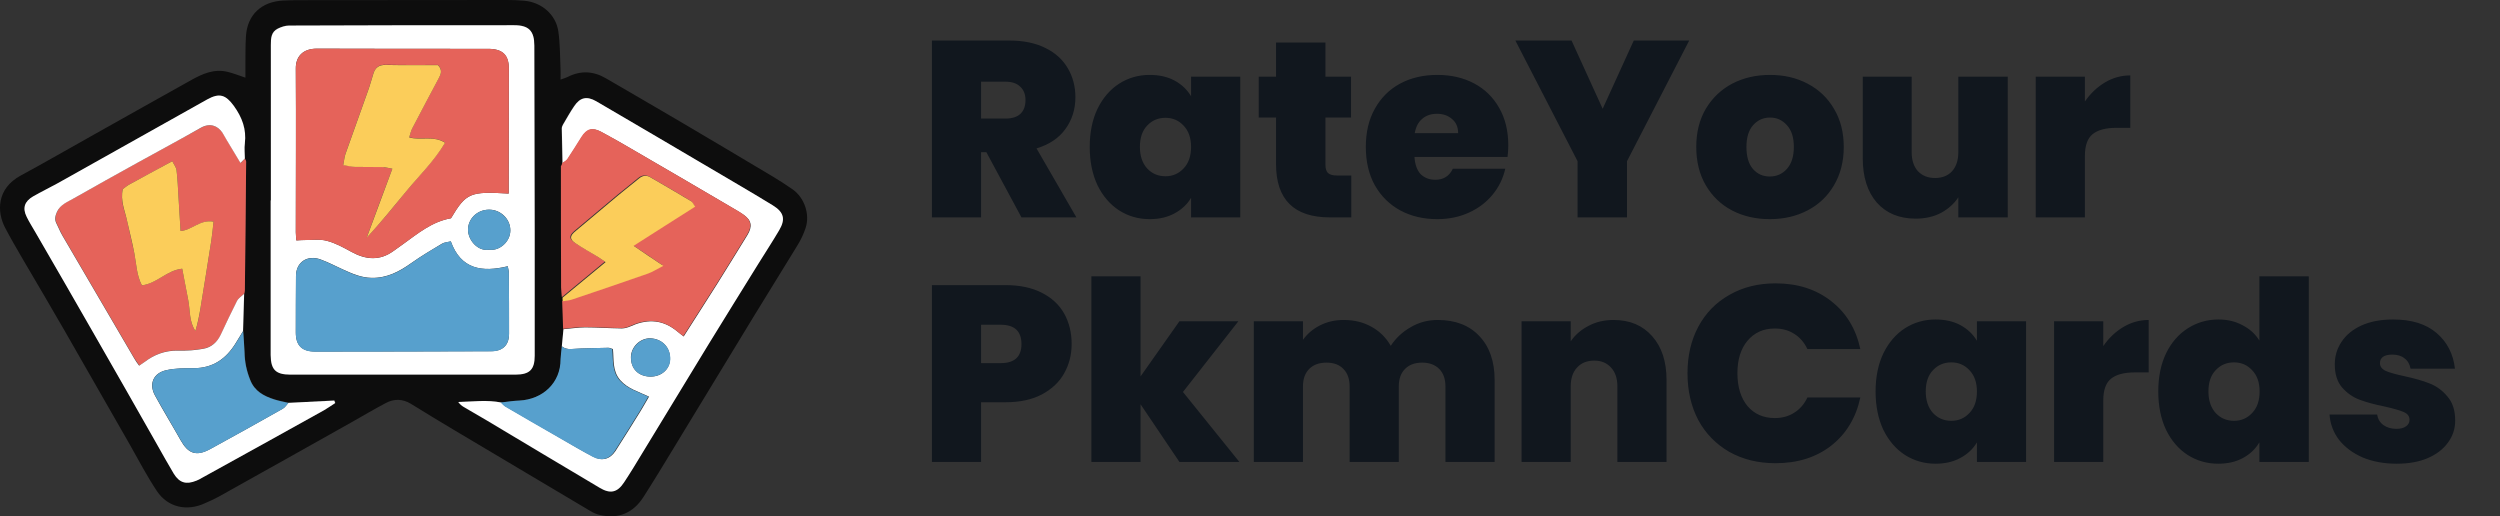 <svg width="184" height="38" viewBox="0 0 184 38" fill="none" xmlns="http://www.w3.org/2000/svg">
<rect x="0" y="0" width="184" height="38" fill="#333333" stroke="none"/>
<path d="M18.062 5.715C18.062 5.385 18.062 5.175 18.062 4.951C18.076 4.187 18.049 3.41 18.103 2.647C18.21 1.08 19.249 0.119 20.84 0.04C21.177 0.026 21.514 0.013 21.851 0.013C27.002 0.013 32.14 0 37.291 0C37.723 0 38.141 0.013 38.572 0.053C39.853 0.158 40.919 1.067 41.094 2.317C41.229 3.252 41.215 4.2 41.256 5.135C41.269 5.346 41.256 5.557 41.256 5.859C41.498 5.767 41.647 5.728 41.782 5.662C42.739 5.175 43.683 5.227 44.6 5.767C46.366 6.794 48.146 7.821 49.913 8.861C52.259 10.244 54.592 11.627 56.925 13.022C57.41 13.312 57.869 13.615 58.327 13.931C59.204 14.537 59.635 15.787 59.285 16.801C59.136 17.249 58.921 17.697 58.664 18.105C57.599 19.856 56.507 21.594 55.441 23.345C53.486 26.545 51.558 29.744 49.603 32.944C48.861 34.169 48.119 35.393 47.351 36.591C46.596 37.763 45.503 38.211 44.182 37.908C43.926 37.855 43.669 37.75 43.44 37.605C40.083 35.617 36.725 33.616 33.381 31.627C32.329 30.995 31.277 30.363 30.239 29.718C29.632 29.349 28.998 29.336 28.391 29.666C27.542 30.113 26.719 30.6 25.883 31.074C22.62 32.905 19.343 34.748 16.08 36.565C15.77 36.736 15.433 36.881 15.109 37.026C13.774 37.658 12.358 37.355 11.549 36.144C10.821 35.051 10.201 33.866 9.553 32.72C7.962 29.942 6.371 27.151 4.766 24.359C3.741 22.582 2.703 20.817 1.665 19.053C1.22 18.289 0.775 17.525 0.37 16.749C-0.223 15.616 -0.277 13.891 1.53 12.917C3.337 11.943 5.103 10.915 6.897 9.915C9.297 8.559 11.697 7.229 14.084 5.886C14.92 5.425 15.77 5.043 16.768 5.293C17.145 5.385 17.523 5.53 18.062 5.715ZM17.9 24.372C17.927 23.451 17.954 22.542 17.981 21.62C17.995 21.541 18.022 21.449 18.022 21.37C18.049 18.21 18.089 15.063 18.116 11.903C18.116 11.824 18.062 11.758 18.022 11.679C18.022 11.311 17.968 10.929 18.022 10.56C18.157 9.52 17.833 8.651 17.213 7.808C16.606 6.979 16.147 6.821 15.244 7.334C11.589 9.388 7.935 11.429 4.281 13.47C3.674 13.812 3.054 14.102 2.46 14.444C1.827 14.813 1.665 15.3 1.988 15.945C2.191 16.34 2.42 16.709 2.636 17.091C4.092 19.606 5.548 22.121 6.991 24.649C8.528 27.348 10.066 30.047 11.603 32.733C12.008 33.444 12.399 34.156 12.817 34.853C13.221 35.538 13.72 35.683 14.475 35.367C14.623 35.314 14.758 35.222 14.893 35.156C17.9 33.497 20.894 31.825 23.901 30.166C24.171 30.008 24.427 29.823 24.697 29.652C24.67 29.587 24.656 29.521 24.629 29.468C23.496 29.521 22.364 29.587 21.244 29.639C20.894 29.56 20.543 29.494 20.206 29.389C19.424 29.139 18.75 28.783 18.426 27.954C18.157 27.295 18.022 26.624 18.008 25.913C17.981 25.399 17.927 24.886 17.9 24.372ZM41.404 21.91C41.404 21.989 41.404 22.068 41.404 22.147C41.431 22.832 41.444 23.53 41.471 24.214C41.431 24.636 41.391 25.057 41.35 25.478C41.323 25.794 41.283 26.11 41.283 26.426C41.296 28.191 39.961 29.389 38.262 29.481C37.79 29.508 37.332 29.587 36.873 29.626C35.821 29.402 34.77 29.56 33.704 29.587C33.826 29.758 33.961 29.863 34.109 29.955C34.662 30.284 35.228 30.6 35.781 30.93C38.559 32.589 41.323 34.248 44.101 35.894C44.883 36.368 45.409 36.249 45.908 35.499C46.38 34.774 46.811 34.037 47.27 33.313C48.888 30.666 50.493 28.006 52.111 25.36C53.324 23.372 54.565 21.383 55.792 19.408C56.304 18.579 56.83 17.776 57.329 16.933C57.801 16.13 57.666 15.603 56.857 15.116C56.008 14.589 55.145 14.089 54.282 13.575C52.273 12.39 50.25 11.205 48.241 10.02C46.784 9.164 45.328 8.295 43.858 7.453C43.184 7.058 42.685 7.163 42.24 7.808C41.943 8.243 41.687 8.703 41.417 9.164C41.364 9.256 41.323 9.375 41.323 9.467C41.337 10.323 41.364 11.166 41.377 12.022C41.364 12.101 41.337 12.193 41.337 12.272C41.337 15.248 41.35 18.236 41.35 21.212C41.35 21.436 41.391 21.673 41.404 21.91ZM19.936 14.747C19.923 14.747 19.923 14.747 19.91 14.747C19.91 18.539 19.91 22.331 19.91 26.124C19.91 27.203 20.274 27.559 21.352 27.559C26.881 27.559 32.396 27.559 37.925 27.559C38.977 27.559 39.341 27.19 39.341 26.176C39.341 23.148 39.341 20.119 39.341 17.091C39.341 12.509 39.327 7.927 39.314 3.344C39.314 2.265 38.909 1.843 37.831 1.843C32.302 1.843 26.787 1.857 21.258 1.87C20.988 1.87 20.692 1.975 20.435 2.094C19.936 2.344 19.923 2.818 19.923 3.292C19.936 7.123 19.936 10.929 19.936 14.747Z" fill="#0D0D0D"/>
<path d="M19.936 14.747C19.936 10.929 19.936 7.11 19.936 3.305C19.936 2.831 19.95 2.357 20.449 2.107C20.692 1.988 20.988 1.883 21.271 1.883C26.8 1.857 32.315 1.857 37.844 1.857C38.923 1.857 39.327 2.278 39.327 3.358C39.341 7.94 39.341 12.522 39.354 17.104C39.354 20.133 39.354 23.161 39.354 26.189C39.354 27.203 38.977 27.572 37.938 27.572C32.41 27.572 26.895 27.572 21.366 27.572C20.287 27.572 19.936 27.203 19.923 26.137C19.923 22.345 19.923 18.552 19.923 14.76C19.923 14.747 19.923 14.747 19.936 14.747ZM37.44 14.247C37.44 13.97 37.44 13.733 37.44 13.496C37.44 10.692 37.453 7.874 37.453 5.069C37.453 4.055 36.995 3.595 35.929 3.595C31.722 3.595 27.528 3.595 23.321 3.581C22.283 3.581 21.757 4.174 21.77 5.043C21.797 9.059 21.77 13.075 21.77 17.091C21.77 17.275 21.797 17.473 21.811 17.697C22.013 17.683 22.175 17.67 22.323 17.67C22.903 17.67 23.51 17.578 24.049 17.723C24.683 17.881 25.29 18.223 25.87 18.539C26.922 19.119 27.946 19.211 28.958 18.474C29.187 18.302 29.43 18.144 29.659 17.973C30.751 17.183 31.803 16.301 33.192 16.064C34.311 14.194 34.594 14.076 37.44 14.247ZM33.178 17.762C32.949 17.828 32.706 17.828 32.531 17.934C31.762 18.395 31.007 18.842 30.279 19.356C29.389 19.988 28.472 20.475 27.34 20.448C26.571 20.435 25.91 20.133 25.236 19.83C24.697 19.579 24.157 19.303 23.591 19.092C22.606 18.737 21.784 19.303 21.784 20.317C21.784 21.699 21.77 23.082 21.77 24.465C21.77 25.439 22.229 25.873 23.213 25.873C27.528 25.873 31.83 25.86 36.145 25.847C37.008 25.847 37.467 25.399 37.467 24.557C37.467 23.069 37.467 21.581 37.453 20.08C37.453 19.935 37.399 19.803 37.372 19.593C35.484 20.053 33.92 19.83 33.178 17.762ZM35.997 18.381C36.779 18.487 37.574 17.762 37.561 16.946C37.561 16.103 36.819 15.405 35.97 15.432C35.107 15.445 34.432 16.117 34.446 16.933C34.459 17.657 35.147 18.513 35.997 18.381Z" fill="white"/>
<path d="M18.022 11.666C18.049 11.745 18.116 11.811 18.116 11.89C18.089 15.05 18.062 18.197 18.022 21.357C18.022 21.436 17.995 21.528 17.981 21.607C17.806 21.778 17.563 21.923 17.455 22.134C17.037 22.95 16.646 23.793 16.255 24.622C15.999 25.162 15.581 25.531 15.015 25.65C14.408 25.768 13.774 25.808 13.154 25.794C12.21 25.768 11.401 26.058 10.659 26.624C10.538 26.716 10.416 26.795 10.255 26.9C10.12 26.703 10.012 26.545 9.904 26.387C8.137 23.372 6.371 20.356 4.604 17.328C4.443 17.038 4.321 16.735 4.173 16.446C4.025 16.143 4.079 15.866 4.213 15.563C4.456 15.037 4.982 14.839 5.441 14.589C7.005 13.694 8.582 12.825 10.174 11.943C11.711 11.087 13.275 10.257 14.799 9.401C15.487 9.019 16.026 9.283 16.377 9.757C16.484 9.915 16.579 10.099 16.673 10.27C17.01 10.823 17.347 11.39 17.712 11.995C17.846 11.85 17.941 11.758 18.022 11.666ZM12.682 11.864C11.549 12.482 10.538 13.022 9.526 13.575C9.351 13.668 9.203 13.799 9.041 13.918C8.825 14.76 9.189 15.524 9.365 16.301C9.526 17.091 9.729 17.868 9.89 18.658C10.039 19.435 10.052 20.251 10.443 21.002C11.562 20.857 12.264 19.895 13.41 19.777C13.558 20.567 13.72 21.331 13.855 22.094C14.003 22.858 13.909 23.661 14.381 24.359C14.556 23.793 14.678 23.227 14.758 22.661C15.028 21.015 15.298 19.356 15.554 17.697C15.621 17.262 15.662 16.814 15.716 16.314C14.718 16.143 14.138 16.946 13.289 16.999C13.235 16.156 13.194 15.353 13.14 14.55C13.1 13.878 13.073 13.194 12.992 12.522C12.965 12.311 12.803 12.114 12.682 11.864Z" fill="#E5635A"/>
<path d="M41.35 25.492C41.391 25.07 41.431 24.649 41.471 24.227C42.011 24.188 42.537 24.096 43.076 24.096C43.966 24.096 44.856 24.162 45.76 24.175C45.962 24.175 46.191 24.109 46.38 24.03C47.526 23.503 48.618 23.477 49.67 24.254C49.872 24.412 50.075 24.57 50.317 24.767C51.153 23.451 51.976 22.187 52.785 20.896C53.54 19.698 54.268 18.5 55.01 17.302C55.401 16.656 55.32 16.209 54.7 15.787C54.565 15.695 54.444 15.616 54.309 15.537C51.801 14.062 49.279 12.588 46.757 11.126C45.935 10.639 45.099 10.165 44.263 9.717C43.602 9.362 43.197 9.493 42.806 10.112C42.469 10.652 42.132 11.192 41.782 11.719C41.701 11.85 41.525 11.916 41.404 12.022C41.391 11.166 41.364 10.323 41.35 9.467C41.35 9.362 41.391 9.243 41.444 9.164C41.714 8.703 41.97 8.243 42.267 7.808C42.699 7.163 43.197 7.058 43.885 7.453C45.342 8.308 46.811 9.164 48.268 10.02C50.277 11.205 52.3 12.39 54.309 13.575C55.172 14.089 56.035 14.589 56.884 15.116C57.693 15.616 57.828 16.13 57.356 16.933C56.871 17.762 56.331 18.579 55.819 19.408C54.592 21.397 53.351 23.372 52.138 25.36C50.52 28.006 48.915 30.666 47.297 33.313C46.852 34.05 46.407 34.788 45.935 35.499C45.436 36.262 44.91 36.368 44.128 35.894C41.35 34.248 38.586 32.589 35.808 30.93C35.255 30.6 34.689 30.284 34.136 29.955C33.987 29.863 33.853 29.758 33.731 29.587C34.797 29.56 35.848 29.415 36.9 29.626C37.008 29.731 37.102 29.85 37.237 29.929C38.532 30.679 39.826 31.43 41.107 32.167C41.957 32.654 42.793 33.168 43.669 33.616C44.317 33.958 44.897 33.8 45.301 33.194C45.935 32.22 46.542 31.219 47.162 30.232C47.364 29.902 47.553 29.56 47.769 29.192C46.987 28.823 46.205 28.612 45.652 27.98C45.058 27.295 45.193 26.466 45.112 25.689C44.964 25.65 44.883 25.597 44.802 25.597C43.885 25.623 42.968 25.623 42.051 25.689C41.728 25.702 41.539 25.636 41.35 25.492ZM47.836 27.717C48.659 27.743 49.292 27.19 49.319 26.44C49.346 25.571 48.726 24.925 47.85 24.899C47.108 24.886 46.447 25.531 46.434 26.282C46.434 27.137 46.973 27.691 47.836 27.717Z" fill="white"/>
<path d="M41.377 11.995C41.512 11.89 41.674 11.824 41.755 11.692C42.105 11.166 42.442 10.626 42.779 10.086C43.17 9.467 43.575 9.335 44.236 9.691C45.085 10.139 45.908 10.626 46.73 11.1C49.252 12.561 51.76 14.036 54.282 15.511C54.417 15.59 54.551 15.669 54.673 15.761C55.293 16.182 55.374 16.643 54.983 17.275C54.241 18.474 53.513 19.672 52.758 20.87C51.949 22.147 51.126 23.424 50.29 24.741C50.048 24.544 49.845 24.386 49.643 24.227C48.591 23.451 47.499 23.477 46.353 24.004C46.164 24.096 45.935 24.148 45.733 24.148C44.843 24.135 43.953 24.07 43.049 24.07C42.51 24.07 41.984 24.148 41.444 24.201C41.417 23.517 41.404 22.819 41.377 22.134C41.593 22.094 41.822 22.094 42.024 22.015C43.899 21.383 45.773 20.751 47.647 20.093C47.984 19.974 48.295 19.764 48.767 19.527C47.984 18.987 47.337 18.552 46.582 18.052C48.16 17.051 49.616 16.117 51.113 15.168C50.978 14.971 50.924 14.839 50.816 14.774C49.832 14.181 48.834 13.602 47.836 13.022C47.539 12.851 47.243 12.877 46.973 13.101C46.488 13.509 45.975 13.905 45.476 14.313C44.425 15.195 43.373 16.077 42.321 16.959C41.876 17.328 41.849 17.565 42.307 17.868C42.847 18.223 43.413 18.539 43.953 18.869C44.114 18.961 44.263 19.079 44.519 19.25C43.413 20.172 42.388 21.015 41.35 21.871C41.337 21.634 41.296 21.397 41.296 21.16C41.283 18.184 41.283 15.195 41.283 12.219C41.337 12.166 41.364 12.087 41.377 11.995Z" fill="#E5635A"/>
<path d="M18.022 11.666C17.941 11.758 17.846 11.837 17.698 11.995C17.334 11.39 16.997 10.836 16.66 10.27C16.552 10.099 16.471 9.915 16.363 9.757C16.026 9.27 15.473 9.019 14.785 9.401C13.261 10.27 11.711 11.1 10.16 11.956C8.582 12.825 7.005 13.707 5.427 14.602C4.968 14.866 4.456 15.05 4.2 15.577C4.065 15.88 3.998 16.156 4.159 16.459C4.308 16.749 4.429 17.065 4.591 17.341C6.357 20.356 8.124 23.385 9.89 26.4C9.985 26.571 10.106 26.729 10.241 26.914C10.403 26.795 10.538 26.716 10.646 26.637C11.374 26.084 12.183 25.781 13.14 25.808C13.761 25.821 14.394 25.781 15.001 25.663C15.567 25.557 15.985 25.175 16.242 24.636C16.633 23.806 17.024 22.963 17.442 22.147C17.55 21.936 17.792 21.792 17.968 21.62C17.941 22.542 17.914 23.451 17.887 24.372C17.712 24.662 17.523 24.965 17.347 25.255C16.646 26.4 15.675 27.098 14.246 27.098C13.585 27.098 12.897 27.098 12.25 27.243C11.279 27.453 10.942 28.257 11.401 29.099C12.007 30.218 12.682 31.311 13.302 32.417C13.855 33.392 14.435 33.602 15.446 33.063C17.239 32.088 19.02 31.088 20.799 30.087C20.975 29.995 21.083 29.797 21.218 29.652C22.35 29.6 23.483 29.534 24.602 29.481C24.629 29.547 24.643 29.613 24.669 29.666C24.4 29.837 24.144 30.021 23.874 30.179C20.88 31.851 17.873 33.51 14.866 35.169C14.731 35.248 14.597 35.327 14.448 35.38C13.693 35.683 13.208 35.538 12.79 34.867C12.371 34.169 11.98 33.458 11.576 32.747C10.039 30.047 8.515 27.348 6.964 24.662C5.521 22.134 4.065 19.619 2.609 17.104C2.393 16.722 2.15 16.354 1.961 15.959C1.638 15.313 1.8 14.826 2.433 14.457C3.027 14.115 3.66 13.812 4.254 13.483C7.935 11.416 11.589 9.375 15.244 7.321C16.147 6.821 16.606 6.965 17.212 7.795C17.819 8.638 18.143 9.507 18.022 10.547C17.968 10.915 18.022 11.297 18.022 11.666Z" fill="white"/>
<path d="M41.35 25.492C41.539 25.65 41.728 25.702 41.997 25.689C42.914 25.623 43.831 25.623 44.748 25.597C44.829 25.597 44.91 25.65 45.058 25.689C45.139 26.466 45.018 27.295 45.598 27.98C46.151 28.612 46.933 28.823 47.715 29.192C47.499 29.56 47.31 29.902 47.108 30.232C46.488 31.219 45.881 32.22 45.247 33.194C44.856 33.8 44.263 33.958 43.615 33.616C42.752 33.155 41.903 32.654 41.053 32.167C39.759 31.43 38.464 30.679 37.183 29.929C37.062 29.85 36.954 29.731 36.846 29.626C37.305 29.573 37.777 29.494 38.235 29.481C39.934 29.389 41.269 28.191 41.256 26.426C41.269 26.124 41.323 25.808 41.35 25.492Z" fill="#57A0CD"/>
<path d="M21.231 29.652C21.096 29.797 20.988 29.995 20.813 30.087C19.033 31.088 17.253 32.088 15.46 33.063C14.462 33.602 13.868 33.392 13.316 32.417C12.695 31.311 12.034 30.218 11.414 29.099C10.956 28.257 11.293 27.453 12.264 27.243C12.911 27.098 13.599 27.098 14.259 27.098C15.689 27.098 16.66 26.4 17.361 25.255C17.536 24.965 17.725 24.662 17.9 24.372C17.927 24.886 17.981 25.413 17.995 25.926C18.008 26.637 18.143 27.295 18.413 27.967C18.736 28.797 19.41 29.152 20.193 29.402C20.53 29.508 20.88 29.573 21.231 29.652Z" fill="#57A0CD"/>
<path d="M41.404 21.91C42.429 21.054 43.454 20.212 44.573 19.29C44.317 19.119 44.155 19.013 44.007 18.908C43.454 18.579 42.887 18.263 42.361 17.907C41.903 17.604 41.93 17.354 42.375 16.999C43.427 16.117 44.479 15.234 45.53 14.352C46.029 13.944 46.528 13.549 47.027 13.141C47.31 12.904 47.593 12.877 47.89 13.062C48.888 13.641 49.886 14.22 50.87 14.813C50.978 14.879 51.019 15.011 51.167 15.208C49.684 16.156 48.214 17.078 46.636 18.092C47.391 18.605 48.025 19.04 48.821 19.566C48.349 19.803 48.038 20.014 47.701 20.133C45.827 20.791 43.953 21.423 42.078 22.055C41.876 22.121 41.647 22.134 41.431 22.173C41.404 22.081 41.404 22.002 41.404 21.91Z" fill="#FBCD5A"/>
<path d="M37.44 14.247C34.594 14.076 34.311 14.194 33.192 16.064C31.803 16.314 30.765 17.183 29.659 17.973C29.43 18.144 29.187 18.302 28.958 18.474C27.946 19.211 26.922 19.105 25.87 18.539C25.29 18.223 24.683 17.881 24.049 17.723C23.51 17.578 22.903 17.683 22.323 17.67C22.175 17.67 22.027 17.683 21.811 17.697C21.797 17.473 21.77 17.288 21.77 17.091C21.77 13.075 21.797 9.059 21.77 5.043C21.77 4.174 22.296 3.568 23.321 3.581C27.528 3.595 31.722 3.595 35.929 3.595C37.008 3.595 37.467 4.042 37.453 5.069C37.453 7.874 37.44 10.692 37.44 13.496C37.44 13.733 37.44 13.97 37.44 14.247ZM28.877 12.417C28.216 14.168 27.596 15.827 26.989 17.486C28.027 16.38 28.971 15.208 29.915 14.049C30.872 12.891 31.951 11.837 32.76 10.494C31.897 9.954 31.007 10.349 30.117 10.099C30.198 9.862 30.239 9.625 30.347 9.428C30.98 8.203 31.641 6.979 32.288 5.754C32.45 5.464 32.585 5.148 32.234 4.78C30.994 4.78 29.699 4.793 28.391 4.767C27.892 4.753 27.636 4.964 27.488 5.385C27.353 5.794 27.245 6.228 27.097 6.636C26.544 8.203 25.978 9.757 25.425 11.324C25.344 11.561 25.33 11.811 25.263 12.14C25.613 12.193 25.87 12.259 26.126 12.272C26.8 12.285 27.474 12.272 28.149 12.285C28.351 12.311 28.553 12.364 28.877 12.417Z" fill="#E5635A"/>
<path d="M33.178 17.762C33.92 19.83 35.484 20.053 37.372 19.606C37.413 19.803 37.453 19.948 37.453 20.093C37.467 21.581 37.467 23.069 37.467 24.57C37.467 25.399 36.995 25.86 36.145 25.86C31.83 25.873 27.528 25.887 23.213 25.887C22.229 25.887 21.77 25.452 21.77 24.478C21.757 23.095 21.77 21.713 21.784 20.33C21.784 19.316 22.606 18.75 23.591 19.105C24.157 19.316 24.697 19.593 25.236 19.843C25.91 20.159 26.571 20.448 27.34 20.462C28.486 20.488 29.403 20.001 30.279 19.369C30.994 18.855 31.762 18.395 32.531 17.947C32.706 17.828 32.936 17.815 33.178 17.762Z" fill="#57A0CD"/>
<path d="M35.997 18.381C35.147 18.513 34.459 17.657 34.446 16.933C34.432 16.117 35.107 15.445 35.97 15.432C36.819 15.419 37.561 16.117 37.561 16.946C37.574 17.776 36.779 18.487 35.997 18.381Z" fill="#57A0CD"/>
<path d="M12.682 11.864C12.803 12.114 12.965 12.311 12.992 12.522C13.073 13.194 13.1 13.865 13.14 14.55C13.194 15.353 13.235 16.156 13.289 16.999C14.124 16.946 14.718 16.13 15.716 16.314C15.662 16.814 15.621 17.262 15.554 17.697C15.298 19.356 15.028 21.002 14.758 22.661C14.664 23.227 14.556 23.793 14.381 24.359C13.909 23.661 14.003 22.845 13.855 22.094C13.707 21.331 13.558 20.567 13.41 19.777C12.264 19.895 11.562 20.87 10.443 21.002C10.052 20.251 10.039 19.435 9.89 18.658C9.742 17.868 9.54 17.091 9.364 16.301C9.203 15.524 8.839 14.76 9.041 13.918C9.203 13.799 9.351 13.668 9.526 13.575C10.538 13.022 11.549 12.469 12.682 11.864Z" fill="#FBCD5A"/>
<path d="M47.836 27.717C46.973 27.691 46.42 27.137 46.447 26.295C46.461 25.544 47.121 24.899 47.863 24.912C48.74 24.925 49.36 25.584 49.333 26.453C49.306 27.19 48.659 27.73 47.836 27.717Z" fill="#57A0CD"/>
<path d="M28.877 12.417C28.553 12.364 28.351 12.298 28.149 12.298C27.474 12.285 26.8 12.298 26.126 12.285C25.87 12.285 25.613 12.206 25.263 12.153C25.33 11.824 25.344 11.574 25.425 11.337C25.978 9.77 26.544 8.203 27.097 6.649C27.245 6.241 27.353 5.82 27.488 5.399C27.623 4.977 27.892 4.767 28.391 4.78C29.686 4.806 30.994 4.793 32.234 4.793C32.585 5.162 32.45 5.464 32.288 5.767C31.641 6.992 30.98 8.216 30.347 9.441C30.239 9.638 30.198 9.875 30.117 10.112C30.994 10.363 31.897 9.954 32.76 10.507C31.965 11.85 30.873 12.904 29.915 14.062C28.958 15.221 28.014 16.393 26.989 17.499C27.609 15.827 28.23 14.168 28.877 12.417Z" fill="#FBCD5A"/>
<path d="M75.18 16L72.596 11.2H72.208V16H68.589V2.984H74.294C75.34 2.984 76.226 3.169 76.953 3.538C77.679 3.895 78.226 4.393 78.596 5.033C78.965 5.661 79.15 6.369 79.15 7.157C79.15 8.043 78.903 8.824 78.411 9.501C77.931 10.166 77.223 10.64 76.288 10.923L79.223 16H75.18ZM72.208 8.726H73.999C74.491 8.726 74.86 8.609 75.106 8.375C75.353 8.141 75.476 7.803 75.476 7.36C75.476 6.941 75.346 6.615 75.088 6.381C74.842 6.135 74.479 6.012 73.999 6.012H72.208V8.726ZM80.204 10.812C80.204 9.741 80.395 8.806 80.777 8.006C81.171 7.206 81.7 6.59 82.364 6.16C83.041 5.729 83.792 5.513 84.617 5.513C85.331 5.513 85.946 5.655 86.463 5.938C86.98 6.221 87.38 6.603 87.663 7.083V5.643H91.282V16H87.663V14.56C87.38 15.04 86.974 15.421 86.445 15.705C85.928 15.988 85.318 16.129 84.617 16.129C83.792 16.129 83.041 15.914 82.364 15.483C81.7 15.052 81.171 14.437 80.777 13.637C80.395 12.825 80.204 11.883 80.204 10.812ZM87.663 10.812C87.663 10.148 87.478 9.624 87.109 9.243C86.752 8.861 86.309 8.671 85.78 8.671C85.238 8.671 84.789 8.861 84.432 9.243C84.075 9.612 83.897 10.135 83.897 10.812C83.897 11.477 84.075 12.006 84.432 12.4C84.789 12.781 85.238 12.972 85.78 12.972C86.309 12.972 86.752 12.781 87.109 12.4C87.478 12.018 87.663 11.489 87.663 10.812ZM99.455 12.917V16H97.885C95.239 16 93.916 14.689 93.916 12.068V8.652H92.642V5.643H93.916V3.132H97.553V5.643H99.436V8.652H97.553V12.123C97.553 12.406 97.615 12.609 97.738 12.732C97.873 12.855 98.094 12.917 98.402 12.917H99.455ZM111.01 10.701C111.01 10.984 110.992 11.268 110.955 11.551H104.105C104.142 12.117 104.296 12.541 104.567 12.825C104.85 13.095 105.207 13.231 105.638 13.231C106.241 13.231 106.671 12.96 106.93 12.418H110.788C110.628 13.132 110.315 13.772 109.847 14.338C109.392 14.892 108.813 15.329 108.111 15.649C107.41 15.969 106.634 16.129 105.785 16.129C104.764 16.129 103.853 15.914 103.053 15.483C102.265 15.052 101.644 14.437 101.188 13.637C100.745 12.837 100.524 11.895 100.524 10.812C100.524 9.729 100.745 8.794 101.188 8.006C101.631 7.206 102.247 6.59 103.034 6.16C103.834 5.729 104.751 5.513 105.785 5.513C106.807 5.513 107.711 5.723 108.499 6.141C109.287 6.56 109.902 7.163 110.345 7.95C110.788 8.726 111.01 9.643 111.01 10.701ZM107.318 9.797C107.318 9.354 107.17 9.009 106.874 8.763C106.579 8.504 106.21 8.375 105.767 8.375C105.324 8.375 104.961 8.498 104.677 8.744C104.394 8.978 104.21 9.329 104.124 9.797H107.318ZM124.325 2.984L119.747 11.864V16H116.109V11.864L111.531 2.984H115.666L117.956 8.006L120.245 2.984H124.325ZM130.255 16.129C129.221 16.129 128.292 15.914 127.467 15.483C126.655 15.052 126.015 14.437 125.547 13.637C125.079 12.837 124.845 11.895 124.845 10.812C124.845 9.741 125.079 8.806 125.547 8.006C126.027 7.206 126.673 6.59 127.485 6.16C128.31 5.729 129.239 5.513 130.273 5.513C131.307 5.513 132.23 5.729 133.042 6.16C133.867 6.59 134.513 7.206 134.981 8.006C135.461 8.806 135.701 9.741 135.701 10.812C135.701 11.883 135.461 12.825 134.981 13.637C134.513 14.437 133.867 15.052 133.042 15.483C132.218 15.914 131.289 16.129 130.255 16.129ZM130.255 12.991C130.759 12.991 131.178 12.806 131.51 12.437C131.855 12.055 132.027 11.514 132.027 10.812C132.027 10.111 131.855 9.575 131.51 9.206C131.178 8.837 130.765 8.652 130.273 8.652C129.781 8.652 129.368 8.837 129.036 9.206C128.704 9.575 128.538 10.111 128.538 10.812C128.538 11.526 128.698 12.068 129.018 12.437C129.338 12.806 129.75 12.991 130.255 12.991ZM147.77 5.643V16H144.133V14.523C143.826 14.991 143.401 15.372 142.86 15.668C142.318 15.951 141.696 16.092 140.995 16.092C139.789 16.092 138.835 15.698 138.133 14.911C137.444 14.111 137.099 13.028 137.099 11.661V5.643H140.699V11.2C140.699 11.791 140.853 12.258 141.161 12.603C141.481 12.935 141.9 13.101 142.416 13.101C142.946 13.101 143.364 12.935 143.672 12.603C143.98 12.258 144.133 11.791 144.133 11.2V5.643H147.77ZM153.448 7.47C153.855 6.88 154.347 6.412 154.925 6.067C155.504 5.723 156.125 5.55 156.79 5.55V9.409H155.775C154.987 9.409 154.402 9.563 154.021 9.871C153.639 10.178 153.448 10.714 153.448 11.477V16H149.83V5.643H153.448V7.47ZM78.873 25.323C78.873 26.11 78.688 26.831 78.319 27.483C77.962 28.123 77.414 28.64 76.676 29.034C75.949 29.415 75.057 29.606 73.999 29.606H72.208V34H68.589V20.984H73.999C75.045 20.984 75.931 21.169 76.657 21.538C77.396 21.907 77.95 22.418 78.319 23.07C78.688 23.723 78.873 24.474 78.873 25.323ZM73.648 26.726C74.669 26.726 75.18 26.258 75.18 25.323C75.18 24.375 74.669 23.901 73.648 23.901H72.208V26.726H73.648ZM86.807 34L83.945 29.754V34H80.326V20.338H83.945V27.704L86.807 23.643H91.145L87.065 28.849L91.219 34H86.807ZM105.813 23.55C107.117 23.55 108.139 23.944 108.877 24.732C109.628 25.52 110.004 26.597 110.004 27.963V34H106.385V28.443C106.385 27.889 106.231 27.458 105.923 27.151C105.616 26.843 105.197 26.689 104.668 26.689C104.139 26.689 103.72 26.843 103.413 27.151C103.105 27.458 102.951 27.889 102.951 28.443V34H99.332V28.443C99.332 27.889 99.179 27.458 98.871 27.151C98.576 26.843 98.163 26.689 97.634 26.689C97.092 26.689 96.668 26.843 96.36 27.151C96.052 27.458 95.898 27.889 95.898 28.443V34H92.28V23.643H95.898V25.009C96.219 24.566 96.631 24.215 97.135 23.957C97.652 23.686 98.243 23.55 98.908 23.55C99.671 23.55 100.348 23.717 100.939 24.049C101.542 24.381 102.016 24.849 102.36 25.452C102.729 24.886 103.216 24.43 103.819 24.086C104.422 23.729 105.086 23.55 105.813 23.55ZM118.762 23.55C119.956 23.55 120.903 23.95 121.605 24.75C122.306 25.538 122.657 26.609 122.657 27.963V34H119.039V28.443C119.039 27.852 118.885 27.39 118.577 27.058C118.269 26.714 117.857 26.541 117.34 26.541C116.799 26.541 116.374 26.714 116.066 27.058C115.758 27.39 115.605 27.852 115.605 28.443V34H111.986V23.643H115.605V25.12C115.925 24.652 116.355 24.277 116.897 23.994C117.439 23.698 118.06 23.55 118.762 23.55ZM124.2 27.464C124.2 26.184 124.464 25.046 124.994 24.049C125.535 23.04 126.298 22.258 127.283 21.704C128.267 21.138 129.4 20.855 130.68 20.855C132.305 20.855 133.671 21.292 134.778 22.166C135.886 23.027 136.6 24.203 136.92 25.692H133.025C132.791 25.2 132.465 24.824 132.046 24.566C131.64 24.307 131.166 24.178 130.624 24.178C129.788 24.178 129.117 24.48 128.612 25.083C128.12 25.674 127.874 26.467 127.874 27.464C127.874 28.474 128.12 29.28 128.612 29.883C129.117 30.474 129.788 30.769 130.624 30.769C131.166 30.769 131.64 30.64 132.046 30.381C132.465 30.123 132.791 29.748 133.025 29.255H136.92C136.6 30.744 135.886 31.926 134.778 32.8C133.671 33.661 132.305 34.092 130.68 34.092C129.4 34.092 128.267 33.815 127.283 33.261C126.298 32.695 125.535 31.914 124.994 30.917C124.464 29.908 124.2 28.757 124.2 27.464ZM138.043 28.812C138.043 27.741 138.234 26.806 138.615 26.006C139.009 25.206 139.538 24.59 140.203 24.16C140.88 23.729 141.631 23.514 142.455 23.514C143.169 23.514 143.785 23.655 144.301 23.938C144.818 24.221 145.218 24.603 145.502 25.083V23.643H149.12V34H145.502V32.56C145.218 33.04 144.812 33.422 144.283 33.705C143.766 33.988 143.157 34.129 142.455 34.129C141.631 34.129 140.88 33.914 140.203 33.483C139.538 33.052 139.009 32.437 138.615 31.637C138.234 30.825 138.043 29.883 138.043 28.812ZM145.502 28.812C145.502 28.148 145.317 27.624 144.948 27.243C144.591 26.861 144.148 26.671 143.618 26.671C143.077 26.671 142.628 26.861 142.271 27.243C141.914 27.612 141.735 28.135 141.735 28.812C141.735 29.477 141.914 30.006 142.271 30.4C142.628 30.781 143.077 30.972 143.618 30.972C144.148 30.972 144.591 30.781 144.948 30.4C145.317 30.018 145.502 29.489 145.502 28.812ZM154.801 25.471C155.207 24.88 155.699 24.412 156.278 24.067C156.856 23.723 157.478 23.55 158.142 23.55V27.409H157.127C156.339 27.409 155.755 27.563 155.373 27.871C154.991 28.178 154.801 28.714 154.801 29.477V34H151.182V23.643H154.801V25.471ZM158.849 28.812C158.849 27.741 159.04 26.806 159.421 26.006C159.815 25.206 160.35 24.59 161.027 24.16C161.704 23.729 162.455 23.514 163.28 23.514C163.944 23.514 164.535 23.655 165.052 23.938C165.581 24.209 165.994 24.584 166.289 25.064V20.338H169.926V34H166.289V32.56C166.006 33.04 165.606 33.422 165.089 33.705C164.572 33.988 163.963 34.129 163.261 34.129C162.437 34.129 161.686 33.914 161.009 33.483C160.344 33.052 159.815 32.437 159.421 31.637C159.04 30.825 158.849 29.883 158.849 28.812ZM166.307 28.812C166.307 28.148 166.123 27.624 165.754 27.243C165.397 26.861 164.954 26.671 164.424 26.671C163.883 26.671 163.434 26.861 163.077 27.243C162.72 27.612 162.541 28.135 162.541 28.812C162.541 29.477 162.72 30.006 163.077 30.4C163.434 30.781 163.883 30.972 164.424 30.972C164.954 30.972 165.397 30.781 165.754 30.4C166.123 30.018 166.307 29.489 166.307 28.812ZM176.401 34.129C175.465 34.129 174.628 33.975 173.89 33.668C173.163 33.348 172.585 32.917 172.154 32.375C171.736 31.822 171.502 31.2 171.453 30.511H174.96C175.01 30.843 175.164 31.101 175.422 31.286C175.68 31.471 176.001 31.563 176.382 31.563C176.677 31.563 176.911 31.502 177.084 31.378C177.256 31.255 177.342 31.095 177.342 30.898C177.342 30.64 177.201 30.449 176.917 30.326C176.634 30.203 176.167 30.068 175.514 29.92C174.776 29.772 174.16 29.606 173.668 29.421C173.176 29.237 172.745 28.935 172.376 28.517C172.019 28.098 171.84 27.532 171.84 26.818C171.84 26.203 172.007 25.649 172.339 25.157C172.671 24.652 173.157 24.252 173.797 23.957C174.45 23.661 175.231 23.514 176.142 23.514C177.496 23.514 178.561 23.846 179.336 24.511C180.111 25.175 180.561 26.049 180.684 27.132H177.416C177.354 26.8 177.207 26.547 176.973 26.375C176.751 26.191 176.45 26.098 176.068 26.098C175.773 26.098 175.545 26.154 175.385 26.264C175.237 26.375 175.164 26.529 175.164 26.726C175.164 26.972 175.305 27.163 175.588 27.298C175.871 27.421 176.327 27.551 176.954 27.686C177.705 27.846 178.327 28.024 178.819 28.221C179.324 28.418 179.761 28.738 180.13 29.181C180.511 29.612 180.702 30.203 180.702 30.954C180.702 31.557 180.524 32.098 180.167 32.578C179.822 33.058 179.324 33.44 178.671 33.723C178.031 33.994 177.274 34.129 176.401 34.129Z" fill="#11171E"/>
</svg>
